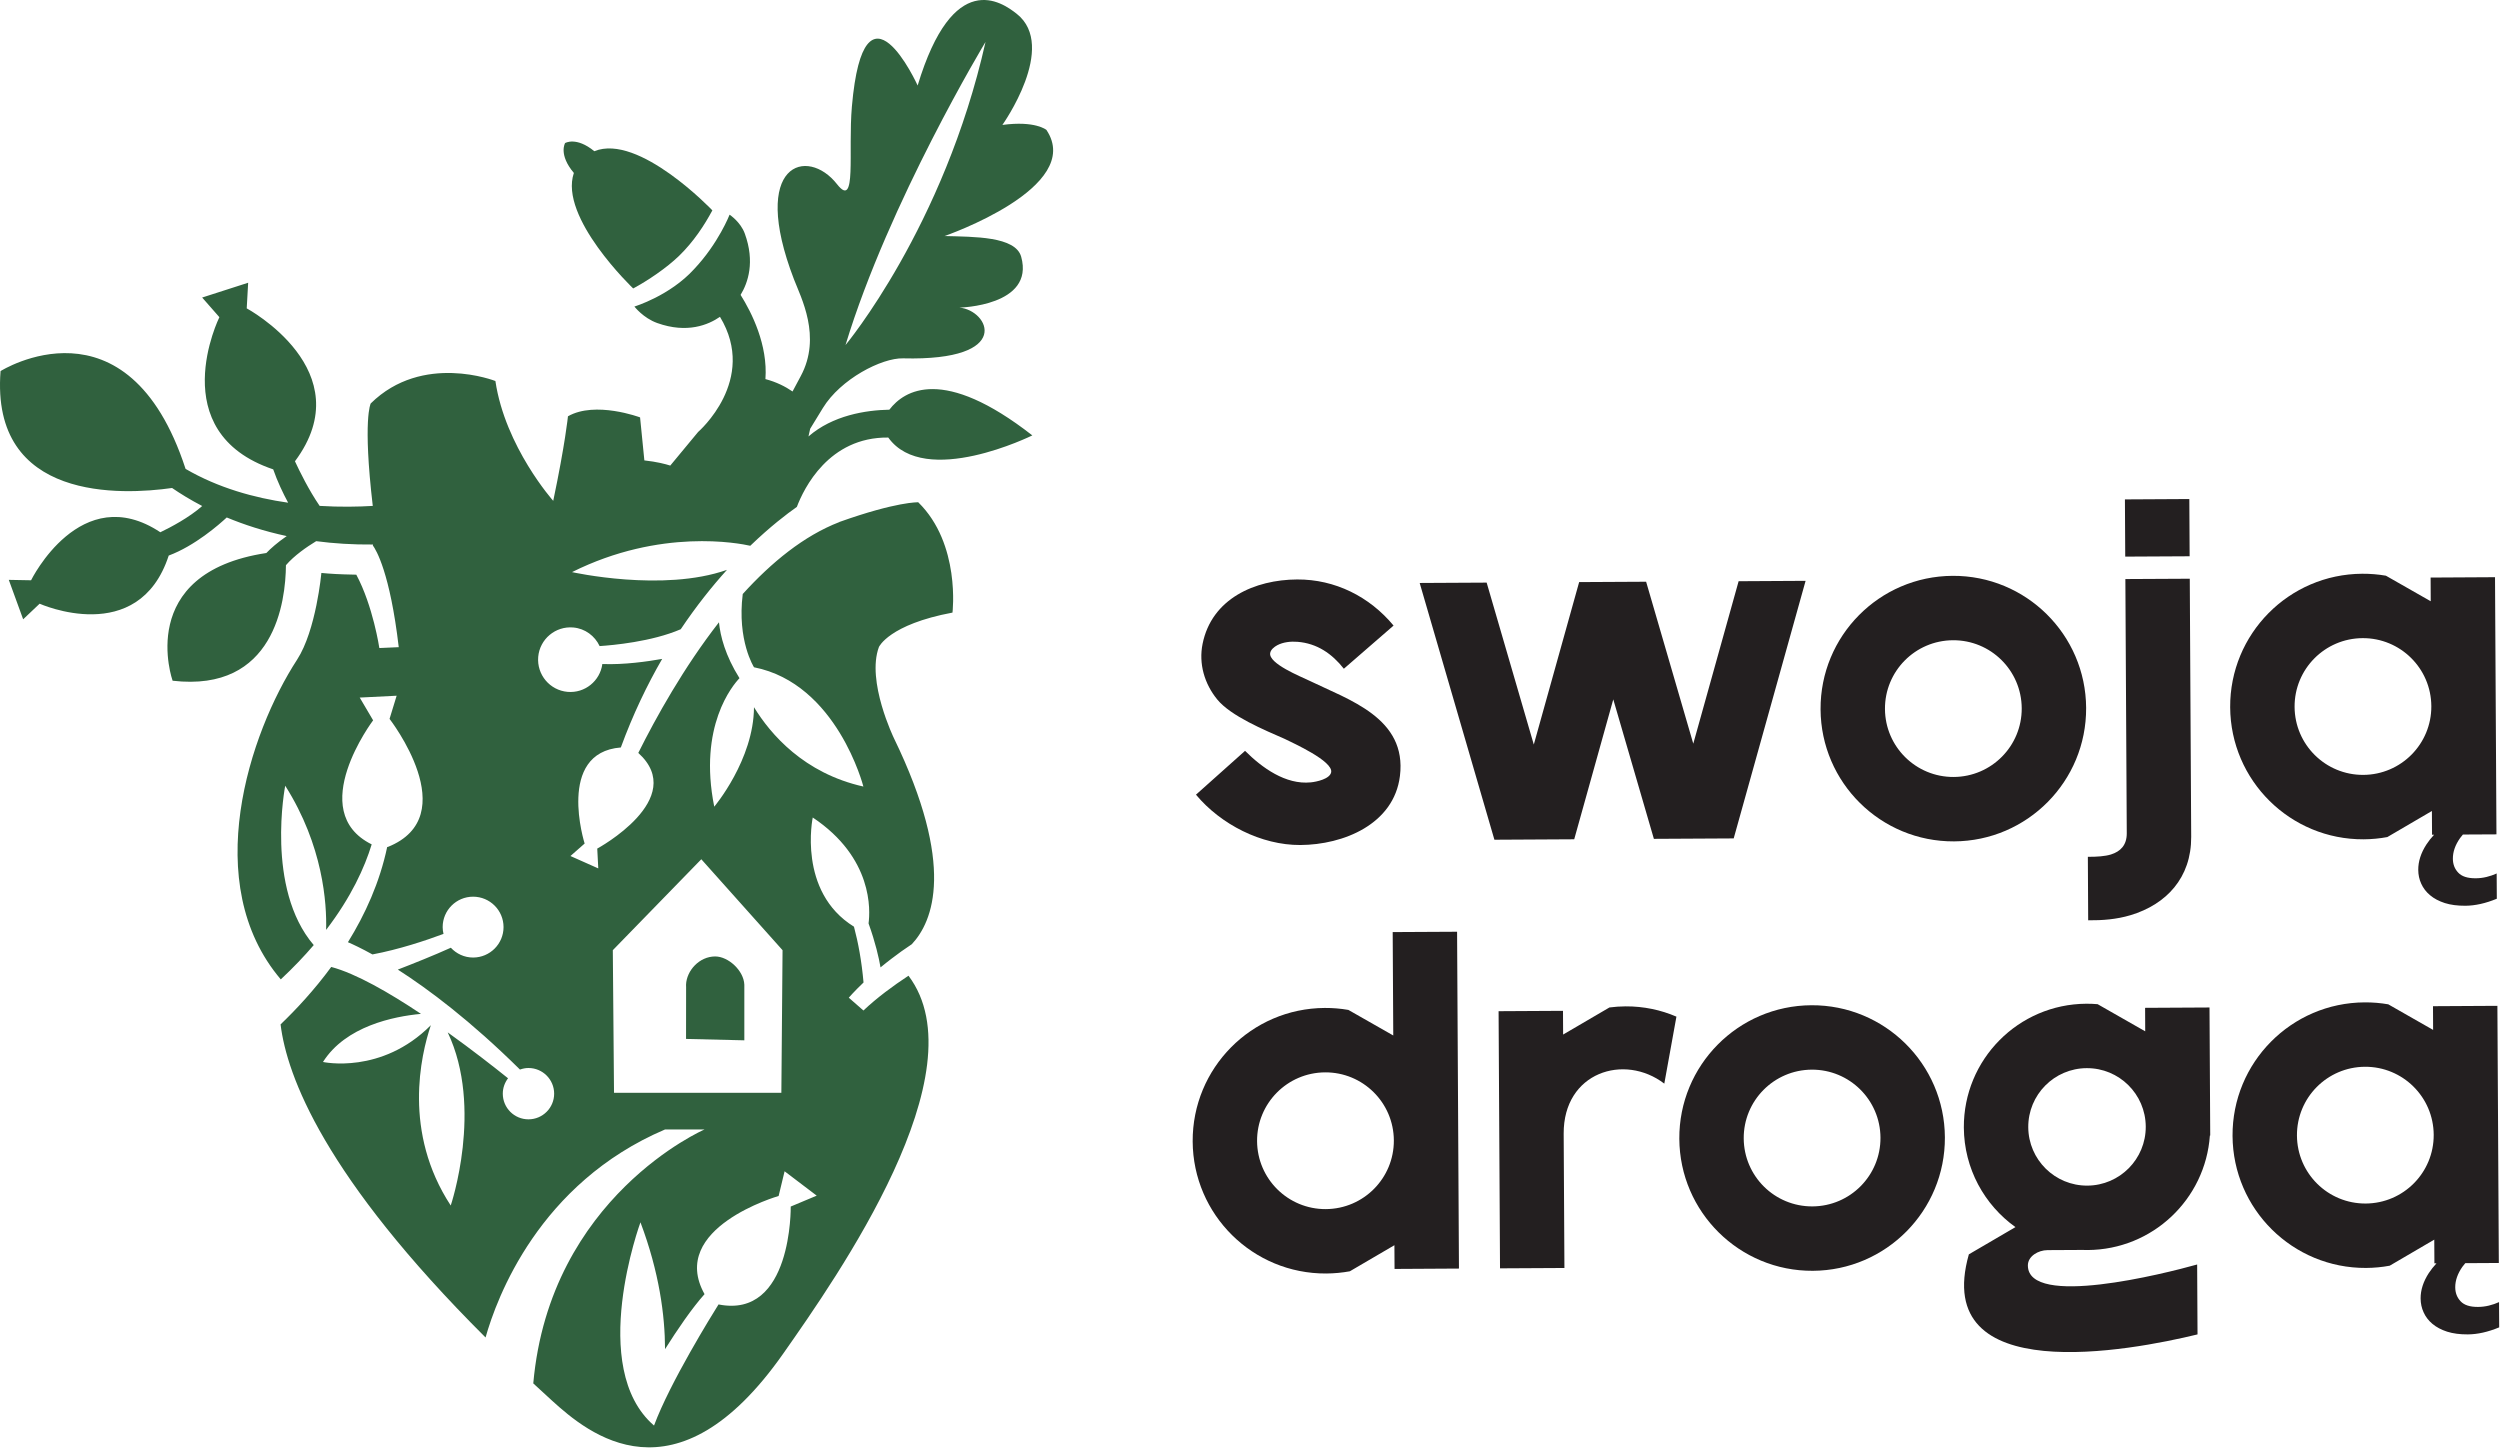 <svg width="289" height="168" viewBox="0 0 289 168" fill="none" xmlns="http://www.w3.org/2000/svg">
<path d="M148.503 85.413C146.198 84.4 142.292 82.79 140.711 80.856C139.238 79.052 138.552 76.733 139.019 74.427C140.074 69.2 145.06 67.011 149.954 66.986C154.324 66.961 158.323 68.968 161.096 72.317L155.35 77.306C153.971 75.561 152.256 74.374 149.995 74.194C149.219 74.132 148.347 74.219 147.648 74.59C147.308 74.773 146.896 75.094 146.832 75.498C146.64 76.722 150.4 78.222 151.304 78.663C155.944 80.918 162.663 82.994 161.832 89.706C161.142 95.285 155.292 97.66 150.316 97.684C145.81 97.706 141.118 95.302 138.254 91.865L143.928 86.797C145.883 88.75 148.619 90.738 151.534 90.441C152.184 90.376 153.739 90.053 153.883 89.269C154.12 87.988 149.514 85.913 148.503 85.413Z" fill="#231F20"/>
<path d="M182.55 67.29L190.291 67.248L195.743 85.969L200.985 67.189L208.727 67.145L200.415 96.92L191.189 96.971L186.495 80.848L181.979 97.021L172.754 97.073L164.115 67.392L171.857 67.35L177.307 86.07L182.55 67.29Z" fill="#231F20"/>
<path d="M225.763 74.012C221.395 74.036 217.878 77.593 217.902 81.96C217.926 86.326 221.482 89.842 225.849 89.818C230.218 89.794 233.735 86.237 233.711 81.872C233.687 77.504 230.13 73.986 225.763 74.012ZM241.157 81.829C241.203 90.308 234.369 97.217 225.891 97.264C217.414 97.311 210.503 90.477 210.457 82C210.409 73.522 217.242 66.613 225.721 66.567C234.198 66.519 241.11 73.353 241.157 81.829Z" fill="#231F20"/>
<path d="M245.641 57.731L253.086 57.689L253.122 64.305L245.677 64.345L245.641 57.731ZM245.693 66.939L253.138 66.9L253.302 96.737C253.329 101.476 250.414 104.561 246.281 105.797C244.67 106.28 243.04 106.401 241.394 106.387L241.356 99.048C242.39 99.053 243.352 98.988 244.026 98.777C245.125 98.432 245.862 97.707 245.854 96.32L245.693 66.939Z" fill="#231F20"/>
<path d="M281.062 81.63C281.036 77.262 277.48 73.746 273.115 73.769C268.746 73.793 265.23 77.35 265.254 81.717C265.278 86.085 268.834 89.602 273.202 89.577C277.568 89.553 281.087 85.998 281.062 81.63ZM280.979 66.766L288.424 66.724L288.59 96.452L284.712 96.472C284.594 96.608 284.484 96.746 284.38 96.889C283.826 97.678 283.547 98.469 283.552 99.269C283.555 99.908 283.759 100.449 284.174 100.881C284.59 101.322 285.258 101.534 286.183 101.529C286.594 101.528 287.015 101.48 287.446 101.376C287.867 101.274 288.258 101.138 288.615 100.974L288.631 103.894C287.334 104.428 286.127 104.698 285 104.705C284.094 104.71 283.298 104.608 282.619 104.393C281.94 104.172 281.37 103.872 280.914 103.486C280.462 103.108 280.12 102.66 279.898 102.162C279.666 101.662 279.552 101.126 279.55 100.552C279.544 99.58 279.86 98.6 280.495 97.618C280.751 97.229 281.046 96.853 281.383 96.492L281.144 96.493L281.128 93.75L275.975 96.765C275.09 96.929 274.176 97.018 273.243 97.024C264.766 97.072 257.855 90.236 257.808 81.76C257.76 73.28 264.595 66.372 273.074 66.325C274.007 66.32 274.92 66.397 275.808 66.55L280.992 69.506L280.979 66.766Z" fill="#231F20"/>
<path d="M153.267 139.773C157.635 139.747 161.151 136.191 161.129 131.825C161.105 127.457 157.547 123.941 153.181 123.965C148.81 123.989 145.295 127.545 145.318 131.911C145.343 136.279 148.899 139.798 153.267 139.773ZM153.138 116.519C154.073 116.514 154.985 116.591 155.873 116.746L161.061 119.702L160.995 107.749L168.439 107.709L168.655 146.646L161.21 146.689L161.194 143.946L156.042 146.961C155.155 147.123 154.241 147.211 153.307 147.217C144.831 147.263 137.919 140.43 137.873 131.954C137.826 123.475 144.661 116.566 153.138 116.519Z" fill="#231F20"/>
<path d="M186.05 116.463C186.661 116.383 187.285 116.339 187.917 116.335C190.005 116.324 191.993 116.748 193.795 117.524L192.393 125.268C187.777 121.735 180.722 123.946 180.761 131.058L180.847 146.579L173.402 146.62L173.237 116.894L180.682 116.852L180.697 119.594L186.05 116.463Z" fill="#231F20"/>
<path d="M209.434 123.652C205.067 123.678 201.55 127.233 201.574 131.601C201.599 135.968 205.154 139.485 209.521 139.46C213.89 139.436 217.406 135.881 217.383 131.513C217.358 127.146 213.802 123.628 209.434 123.652ZM224.829 131.472C224.875 139.949 218.039 146.858 209.563 146.905C201.085 146.953 194.177 140.12 194.129 131.642C194.081 123.165 200.915 116.253 209.394 116.206C217.87 116.16 224.782 122.994 224.829 131.472Z" fill="#231F20"/>
<path d="M248.049 130.23C248.026 126.479 244.971 123.457 241.222 123.478C237.47 123.498 234.446 126.555 234.467 130.306C234.489 134.055 237.547 137.079 241.298 137.058C245.047 137.037 248.07 133.981 248.049 130.23ZM236.698 144.514C235.618 144.522 234.417 145.213 234.422 146.294C234.45 151.211 250.214 147.237 253.991 146.175L254.034 154.257C246.318 156.137 223.193 160.55 227.599 145.003L231.992 142.435L232.987 141.854C229.398 139.289 227.05 135.095 227.02 130.346C226.978 122.483 233.318 116.074 241.181 116.031C241.621 116.029 242.055 116.046 242.485 116.083L247.987 119.221L247.974 116.506L255.419 116.465L255.502 131.269H255.462C254.949 138.631 248.836 144.462 241.338 144.503C241.131 144.505 240.922 144.501 240.716 144.493L236.698 144.514Z" fill="#231F20"/>
<path d="M281.336 131.18C281.311 126.812 277.755 123.295 273.388 123.319C269.02 123.344 265.503 126.899 265.528 131.268C265.552 135.636 269.107 139.152 273.476 139.128C277.843 139.103 281.36 135.547 281.336 131.18ZM281.254 116.316L288.699 116.274L288.864 146L284.987 146.022C284.868 146.156 284.758 146.296 284.655 146.438C284.102 147.227 283.822 148.02 283.826 148.819C283.83 149.456 284.034 149.998 284.448 150.431C284.863 150.874 285.532 151.086 286.456 151.08C286.868 151.078 287.29 151.03 287.719 150.926C288.142 150.823 288.532 150.688 288.888 150.524L288.906 153.443C287.608 153.979 286.402 154.25 285.275 154.256C284.368 154.262 283.572 154.156 282.894 153.943C282.214 153.722 281.646 153.423 281.188 153.038C280.735 152.658 280.395 152.208 280.172 151.712C279.94 151.211 279.828 150.675 279.823 150.1C279.818 149.13 280.134 148.15 280.768 147.167C281.026 146.778 281.322 146.403 281.658 146.042H281.418L281.402 143.3L276.251 146.315C275.364 146.48 274.451 146.568 273.518 146.574C265.039 146.62 258.13 139.784 258.082 131.308C258.034 122.831 264.87 115.92 273.347 115.874C274.282 115.868 275.195 115.946 276.083 116.1L281.268 119.058L281.254 116.316Z" fill="#231F20"/>
<path d="M73.196 33.345C74.876 32.446 77.065 30.97 78.505 29.572C80.201 27.924 81.449 25.996 82.349 24.318C82.349 24.318 73.836 15.372 68.702 17.481C66.608 15.76 65.326 16.538 65.326 16.538C65.326 16.538 64.532 17.851 66.338 19.993C64.589 25.137 73.196 33.345 73.196 33.345Z" fill="#30613E"/>
<path d="M97.74 39.889C102.768 23.34 113.928 4.845 113.928 4.845C109.12 26.249 97.74 39.889 97.74 39.889ZM81.071 99.329L90.463 109.841L90.325 126.327H70.98L70.841 109.841L81.071 99.329ZM94.412 138.217L91.408 139.477C91.408 139.477 91.612 152.503 83.063 150.792C82.311 151.993 77.451 159.829 75.616 164.767C75.609 164.784 75.604 164.795 75.604 164.795C67.863 158.108 74.037 141.299 74.037 141.299C76.216 147.081 76.868 152.077 76.879 155.961C78.289 153.724 79.975 151.245 81.445 149.603C77.173 141.945 90.009 138.256 90.009 138.256L90.699 135.399L94.412 138.217ZM120.965 15.017C120.965 15.017 119.685 13.928 115.875 14.443C115.875 14.443 122.316 5.384 117.537 1.601C115.775 0.207 110.183 -3.689 106.08 9.885C106.08 9.885 99.883 -3.783 98.479 12.307C98.021 17.56 99.065 24.236 96.768 21.301C93.331 16.908 86.611 18.82 91.781 32.285C92.579 34.368 95.016 38.929 92.565 43.481C92.212 44.14 91.9 44.724 91.617 45.256C90.795 44.687 89.751 44.157 88.483 43.824C88.773 39.88 86.908 36.155 85.612 34.089C86.467 32.687 87.293 30.283 86.097 26.999C85.607 25.651 84.34 24.816 84.34 24.816C84.34 24.816 83.064 28.112 80.248 31.1C77.435 34.2 73.336 35.436 73.336 35.436C73.336 35.436 74.352 36.761 75.98 37.344C79.428 38.576 81.876 37.56 83.229 36.624C87.656 43.935 80.701 49.937 80.701 49.937L77.483 53.821C76.932 53.644 75.935 53.381 74.488 53.223L73.993 48.251C73.993 48.251 68.825 46.313 65.656 48.124C65.656 48.124 65.341 51.293 63.953 57.897C63.953 57.897 58.4 51.663 57.268 44.045C57.268 44.045 48.856 40.724 42.855 46.639C42.855 46.639 41.915 48.403 43.092 58.483C41.417 58.584 39.304 58.627 36.951 58.481C35.696 56.648 34.627 54.471 34.097 53.323C41.905 42.856 28.521 35.647 28.521 35.647L28.687 32.684L23.369 34.395L25.361 36.665C25.361 36.665 18.792 49.941 31.584 54.259C32.068 55.655 32.712 57.004 33.308 58.113C29.428 57.559 25.233 56.408 21.452 54.203C14.745 33.644 0.065 42.897 0.065 42.897C-1.121 58.021 14.169 57.228 19.892 56.411C20.849 57.068 22.008 57.783 23.375 58.495C21.863 59.828 19.767 60.937 18.535 61.529C9.323 55.42 3.592 67.08 3.592 67.08L1.016 67.032L2.677 71.591L4.58 69.788C4.58 69.788 16.013 74.911 19.505 64.223C22.524 63.1 25.34 60.629 26.212 59.819C28.211 60.651 30.524 61.408 33.145 61.971C32.043 62.733 31.284 63.413 30.789 63.928C15.524 66.249 19.953 78.692 19.953 78.692C31.76 80.059 33.016 69.523 33.055 65.335C34.012 64.22 35.464 63.22 36.549 62.559C38.585 62.827 40.779 62.969 43.129 62.947C43.12 62.98 43.107 63.017 43.1 63.052C43.475 63.563 45.085 66.193 46.095 74.813L43.852 74.913C43.852 74.913 43.129 70.059 41.189 66.433C40.909 66.428 40.464 66.416 39.751 66.396C38.391 66.36 37.152 66.233 37.152 66.233C37.152 66.233 36.547 72.868 34.343 76.259C28.839 84.725 23.037 102.132 32.459 113.216C33.901 111.868 35.164 110.543 36.268 109.251C30.651 102.692 32.971 90.829 32.971 90.829C37.368 97.777 37.784 104.455 37.699 107.496C40.609 103.693 42.152 100.275 42.967 97.611C35.221 93.76 43.133 83.269 43.133 83.269L41.584 80.639L45.852 80.425L45.032 83.103C45.032 83.103 53.779 94.347 44.815 97.915L44.761 97.899C43.901 101.996 42.216 105.699 40.22 108.919C40.805 109.169 41.768 109.62 43.055 110.332C46.123 109.757 49.219 108.723 51.268 107.959C51.209 107.705 51.172 107.444 51.172 107.172C51.172 105.231 52.748 103.657 54.689 103.657C56.631 103.657 58.209 105.231 58.209 107.172C58.209 109.117 56.631 110.691 54.689 110.691C53.671 110.691 52.761 110.251 52.117 109.557C50.136 110.453 47.699 111.424 45.988 112.084C49.549 114.365 54.412 118.011 60.107 123.641C60.416 123.532 60.744 123.461 61.089 123.461C62.728 123.461 64.06 124.789 64.06 126.428C64.06 128.069 62.728 129.395 61.089 129.395C59.451 129.395 58.123 128.069 58.123 126.428C58.123 125.757 58.353 125.147 58.729 124.649C57.088 123.331 54.569 121.361 51.756 119.344C55.917 128.095 52.105 139.357 52.105 139.357C46.557 130.889 48.635 121.996 49.807 118.513C44.092 124.259 37.336 122.765 37.336 122.765C39.96 118.625 45.481 117.503 48.665 117.204C44.972 114.735 41.141 112.539 38.291 111.779C36.319 114.463 34.232 116.696 32.435 118.42C33.159 124.381 37.503 136.045 56.131 154.613C57.419 150.032 62.303 136.779 76.88 130.565H81.448C81.448 130.565 63.563 138.316 61.647 159.92C62.352 160.575 63.067 161.235 63.805 161.905C67.991 165.707 78.088 174.228 90.543 156.475C96.824 147.521 113.399 123.904 105.021 112.792C103.231 113.969 101.373 115.339 99.813 116.815L98.119 115.333C98.119 115.333 98.719 114.631 99.824 113.576C99.609 111.104 99.204 108.945 98.719 107.125C92.161 103.071 93.953 94.503 93.953 94.503C100.943 99.164 100.604 105.268 100.405 106.747C101.201 108.959 101.6 110.731 101.789 111.832C102.188 111.5 102.627 111.156 103.083 110.805L103.081 110.804L103.087 110.803C103.795 110.26 104.567 109.704 105.407 109.149C107.867 106.519 110.492 100.084 103.347 85.353C103.347 85.353 100.133 78.741 101.604 74.792C101.604 74.792 102.761 72.192 110.108 70.816C110.108 70.816 111.068 62.877 106.149 58.064C106.149 58.064 103.685 57.968 97.029 60.341L97.039 60.348C92.941 61.925 89.177 65.012 85.861 68.668C85.191 74.059 87.164 77.137 87.164 77.137C96.768 79.028 99.807 90.925 99.807 90.925C92.94 89.387 89.079 84.883 87.16 81.753C87.137 87.829 82.567 93.252 82.567 93.252C80.699 83.941 84.711 79.209 85.485 78.399C83.843 75.783 83.269 73.532 83.113 71.936C79.043 77.157 75.84 82.92 73.787 87.037C79.648 92.347 69.041 98.097 69.041 98.097L69.161 100.388L65.943 98.956L67.584 97.513C67.584 97.513 64.259 87 71.768 86.407C73.171 82.579 74.811 79.169 76.549 76.168C74.879 76.468 72.117 76.863 69.632 76.761C69.363 78.725 67.609 80.153 65.616 79.98C63.561 79.801 62.04 77.991 62.217 75.931C62.399 73.877 64.212 72.359 66.267 72.537C67.644 72.656 68.768 73.519 69.316 74.687C70.8 74.591 75.324 74.193 78.693 72.74C80.481 70.073 82.308 67.788 84.037 65.875C76.641 68.489 66.123 66.136 66.123 66.136C76.38 61.017 85.463 62.804 86.732 63.092C89.043 60.865 90.981 59.392 92.115 58.599C92.913 56.493 95.796 50.504 102.683 50.58C106.92 56.483 119.337 50.332 119.337 50.332C109.028 42.279 104.533 45.103 102.811 47.359C100.057 47.416 96.268 48.015 93.46 50.453C93.527 50.16 93.592 49.864 93.656 49.567C94.109 48.829 94.597 48.031 95.121 47.171C97.173 43.813 101.924 41.363 104.399 41.425C117.265 41.751 114.291 35.843 110.904 35.56C110.904 35.56 119.633 35.379 118.049 29.681C117.393 27.317 112.607 27.379 109.193 27.285C109.193 27.285 125.433 21.68 120.965 15.017Z" fill="#30613E"/>
<path d="M86.045 113.829C85.977 112.19 84.183 110.565 82.677 110.565C80.851 110.565 79.374 112.19 79.307 113.829C79.306 113.866 79.31 114.056 79.314 114.116L79.307 120.1L86.045 120.261V113.829Z" fill="#30613E"/>
</svg>
